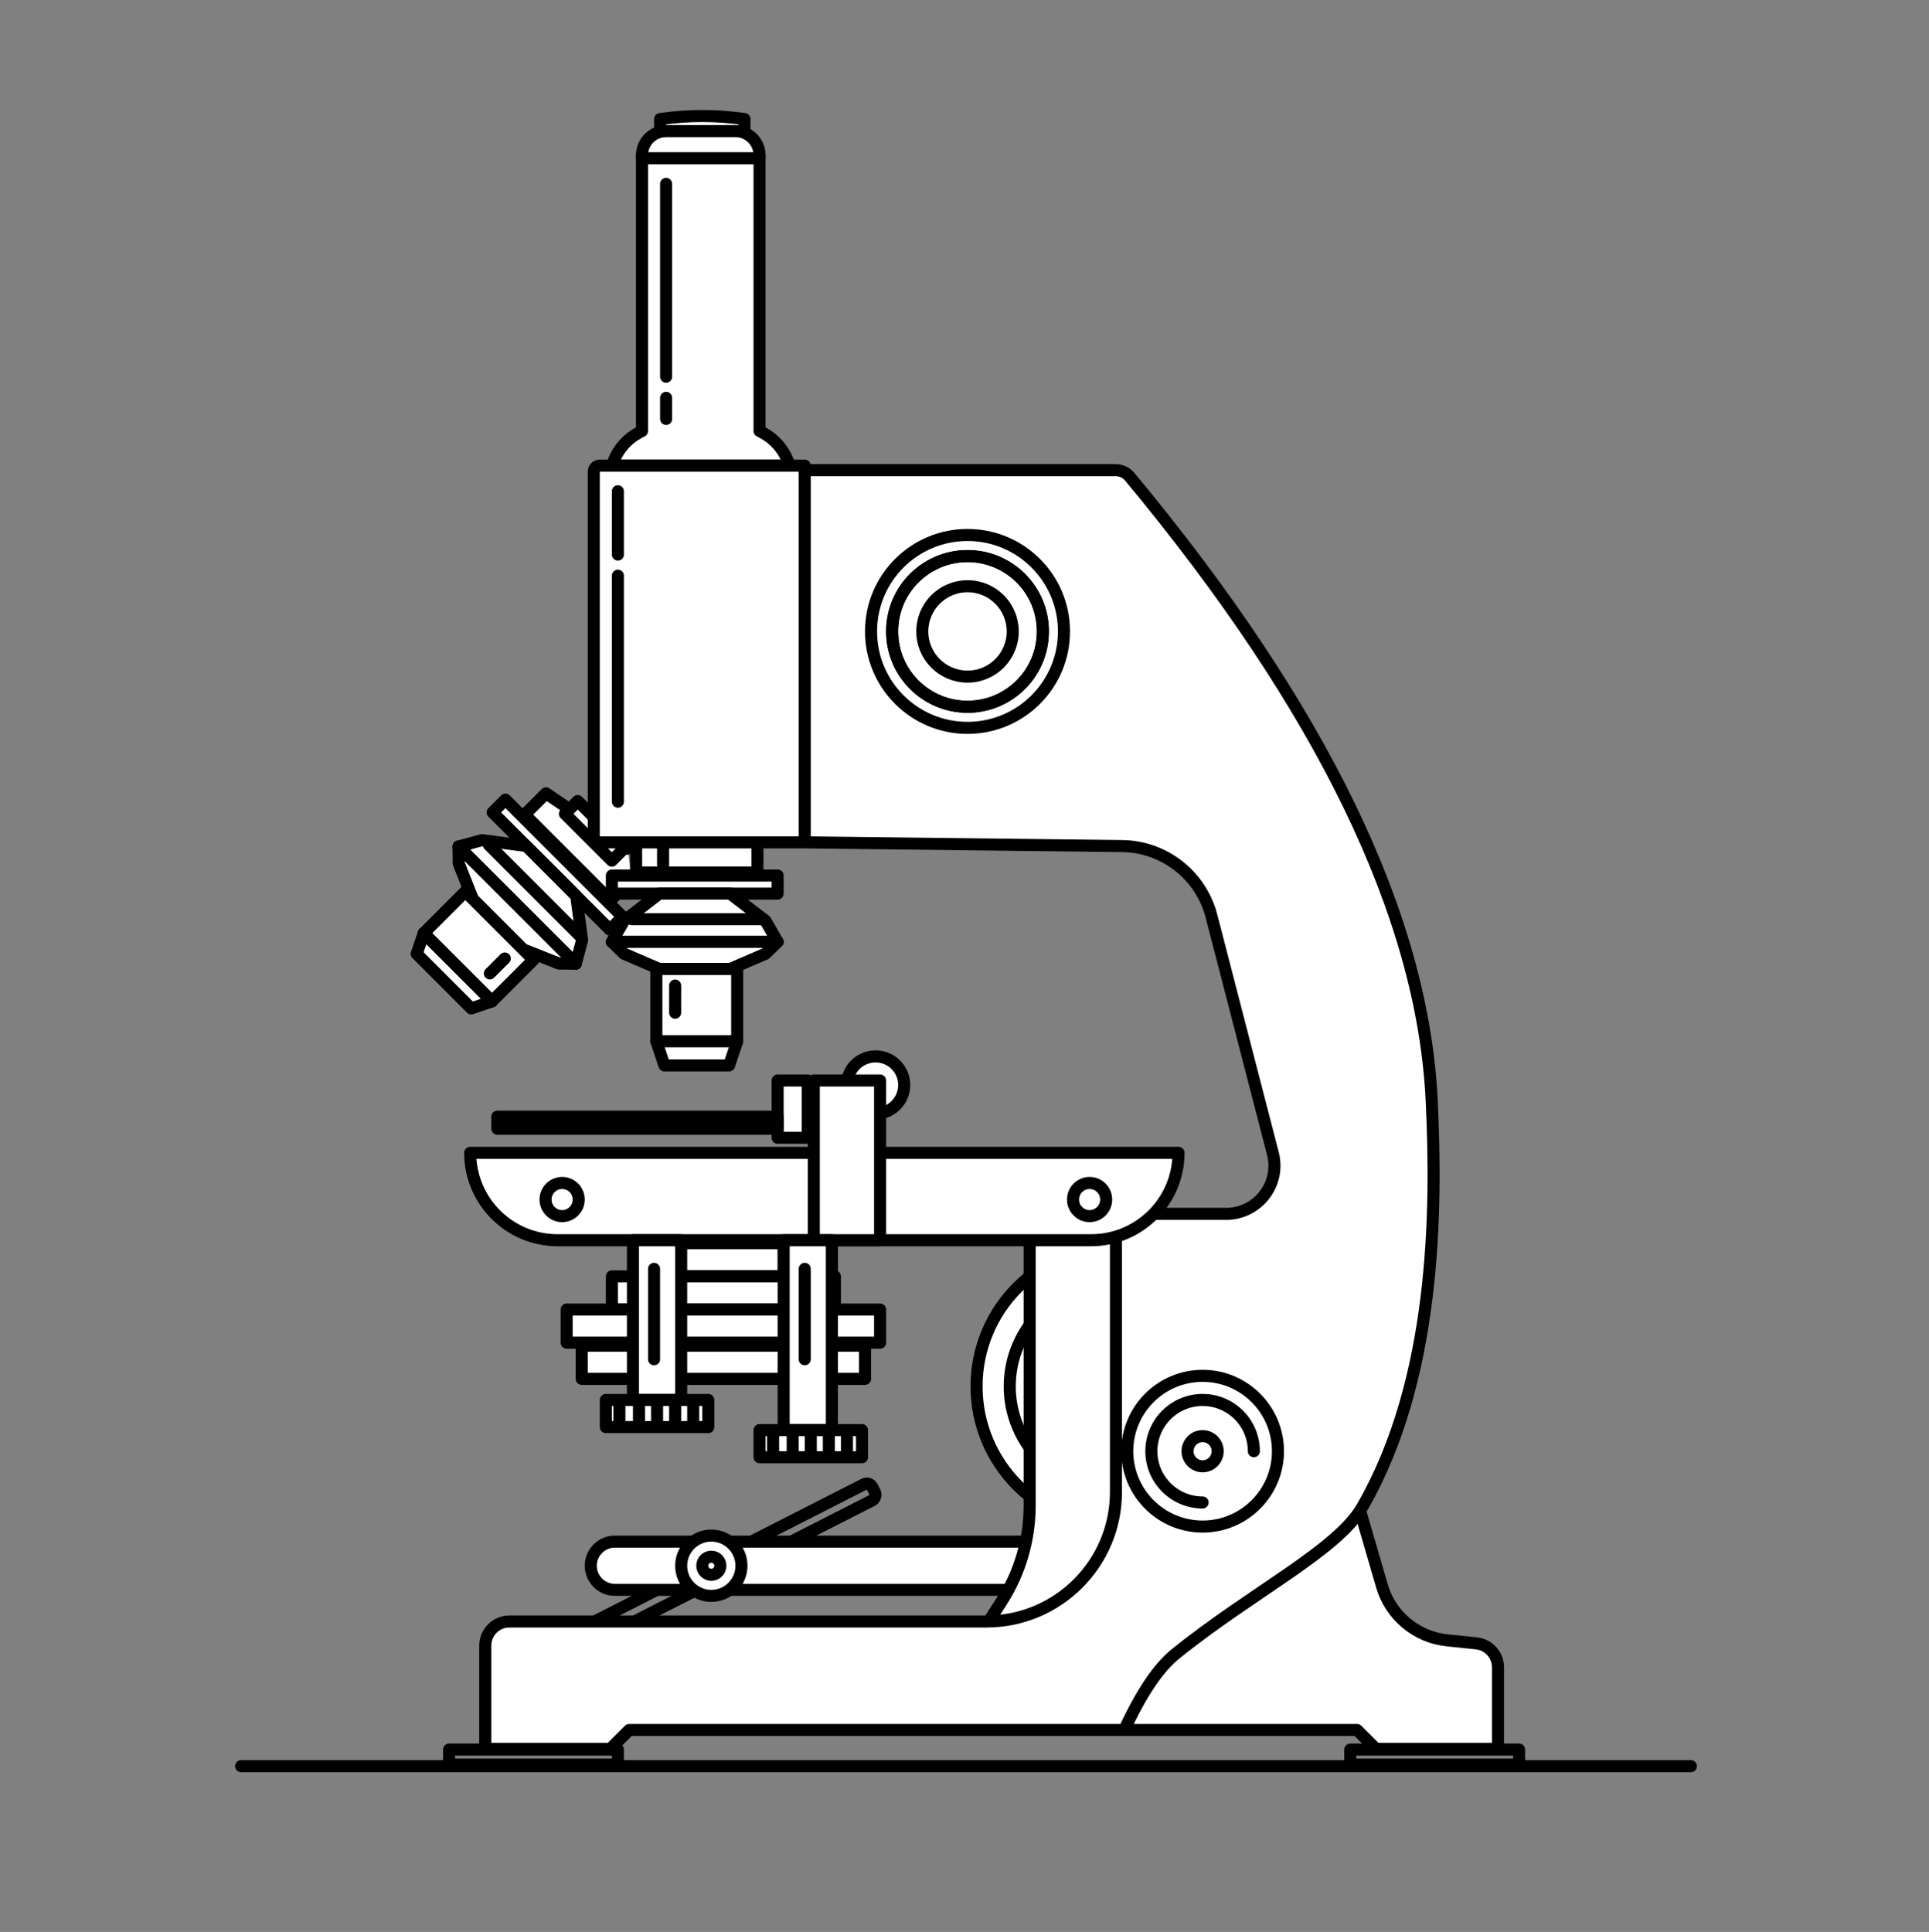 <?xml version="1.0" encoding="UTF-8"?>
<svg xmlns="http://www.w3.org/2000/svg" xmlns:xlink="http://www.w3.org/1999/xlink" width="640px" height="641px" viewBox="0 0 640 641" version="1.1">
  <rect x="0" y="0" width="640" height="641" fill="#808080" stroke="none"/>
  <title>Monlunabant Copy</title>
  <g id="Monlunabant-Copy" stroke="none" fill="none" transform="translate(0, 0.5)" stroke-linecap="round" stroke-linejoin="round">
    <line x1="80" y1="585.5" x2="561" y2="585.5" id="Path" stroke="#000000" stroke-width="4"></line>
    <rect id="Rectangle-12" stroke="#000000" stroke-width="4" transform="translate(240.827, 518.683) rotate(63) translate(-240.827, -518.683)" x="237.827" y="463.683" width="6" height="110" rx="2"></rect>
    <path d="M204,511 L346,511 L346,511 L346,527 L204,527 C199.582,527 196,523.418 196,519 C196,514.582 199.582,511 204,511 Z" id="Rectangle-11" stroke="#000000" stroke-width="4" fill="#FFFFFF" fill-rule="evenodd"></path>
    <g id="Group" stroke-width="1" fill-rule="evenodd" transform="translate(168.747, 302.637) rotate(45) translate(-168.747, -302.637)translate(141.247, 265.637)" fill="#FFFFFF" stroke="#000000">
      <polyline id="Path-Copy-2" stroke-width="4" points="48.293 -1.47794477e-12 48.293 10 8.049 10 8.049 -1.47794477e-12 40.146 -6.097"></polyline>
      <rect id="Rectangle-5-Copy-5" stroke-width="4" x="3.55271368e-15" y="11" width="55" height="6"></rect>
      <rect id="Rectangle-5-Copy-6" stroke-width="4" x="17.294" y="-5.624" width="22" height="6"></rect>
      <polygon id="Rectangle-5-Copy-4" stroke-width="4" points="4.024 26 15.762 17 27.5 17 39.238 17 50.976 26 55 33 3.55271368e-15 33"></polygon>
      <polygon id="Rectangle-5-Copy-3" stroke-width="4" transform="translate(27.5, 37.5) scale(1, -1) translate(-27.5, -37.5)" points="4.024 38.062 15.762 33 27.5 33 39.238 33 50.976 38.062 55 42 3.55271368e-15 42"></polygon>
      <rect id="Rectangle-6-Copy-3" stroke-width="4" x="12.171" y="42" width="32" height="19.5"></rect>
      <polygon id="Rectangle-6-Copy-2" stroke-width="4" points="12.171 61.5 44.171 61.5 40.971 68 15.371 68"></polygon>
      <line x1="6.707" y1="25.5" x2="49.299" y2="25.5" id="Path-Copy" stroke-width="4"></line>
    </g>
    <circle id="Oval-Copy-2" stroke="#000000" stroke-width="4" fill="#FFFFFF" fill-rule="evenodd" cx="370.5" cy="459.5" r="46.5"></circle>
    <ellipse id="Oval-Copy-2" stroke="#000000" stroke-width="4" fill="#FFFFFF" fill-rule="evenodd" cx="370.5" cy="459.5" rx="35.5" ry="35"></ellipse>
    <path d="M341.619,411 L341.619,499.001 C341.619,510.265 338.395,521.293 332.328,530.782 L321,548.5 L321,548.5 L399,538.5 L399,411" id="Path" stroke="#000000" stroke-width="4" fill="#FFFFFF" fill-rule="evenodd"></path>
    <path d="M290.5,369 C295.747,369 300,364.747 300,359.5 C300,354.253 295.747,350 290.5,350 C285.253,350 281,354.253 281,359.5" id="Path" stroke="#000000" stroke-width="4" fill="#FFFFFF" fill-rule="evenodd"></path>
    <path d="M219,44 L219,39 C223.667,38.333 228.333,38 233,38 C237.667,38 242.333,38.333 247,39 L247,44" id="Path" stroke="#000000" stroke-width="4" fill="#FFFFFF" fill-rule="evenodd"></path>
    <path d="M447.75,488.75 L458.508,525.711 C461.375,535.56 469.922,542.692 480.125,543.75 L489.825,544.756 C493.902,545.179 497,548.614 497,552.713 L497,579.75 L497,579.75 L456.5,579.75 L450.25,573.5 L364,573.5" id="Path" stroke="#000000" stroke-width="4" fill="#FFFFFF" fill-rule="evenodd"></path>
    <path d="M213,51 L252,51 L252,142.5 L253.121,143.101 C256.914,145.133 259.854,148.456 261.408,152.469 L262,154 L262,154 L203,154 L203.592,152.469 C205.146,148.456 208.086,145.133 211.879,143.101 L213,142.5 L213,142.5 L213,51 Z" id="Rectangle" stroke="#000000" stroke-width="4" fill="#FFFFFF" fill-rule="evenodd"></path>
    <path d="M221,43 L244,43 C248.418,43 252,46.582 252,51 L252,52 L252,52 L213,52 L213,51 C213,46.582 216.582,43 221,43 Z" id="Rectangle-2" stroke="#000000" stroke-width="4" fill="#FFFFFF" fill-rule="evenodd"></path>
    <path d="M268,155.5 L370.19,155.5 C371.973,155.5 373.663,156.293 374.803,157.664 C438.629,234.461 472.028,303.406 475,364.5 C476.784,401.176 476.391,457.165 452,499.5 C443.684,513.934 415.499,527.694 390,548.25 C384.349,552.806 378.682,561.222 373,573.5 L208.75,573.5 L202.5,579.75 L161,579.75 L161,545.5 C161,541.082 164.582,537.5 169,537.5 L327.25,537.5 L327.25,537.5 C350.998,537.5 370.25,518.248 370.25,494.5 L370.25,402.25 L370.25,402.25 L406.834,402.25 C415.67,402.25 422.834,395.087 422.834,386.25 C422.834,384.898 422.662,383.551 422.323,382.242 L401.939,303.455 C398.434,289.906 386.285,280.386 372.291,280.222 L268,279 L268,279" id="Path" stroke="#000000" stroke-width="4" fill="#FFFFFF" fill-rule="evenodd"></path>
    <circle id="Oval-3" stroke="#000000" stroke-width="4" fill="#FFFFFF" fill-rule="evenodd" cx="236" cy="519" r="10"></circle>
    <circle id="Oval-3" stroke="#000000" stroke-width="4" cx="236" cy="519" r="3"></circle>
    <circle id="Oval" stroke="#000000" stroke-width="4" cx="321" cy="209" r="25"></circle>
    <circle id="Oval" stroke="#000000" stroke-width="4" cx="321" cy="209" r="25"></circle>
    <circle id="Oval" stroke="#000000" stroke-width="4" cx="321" cy="209" r="32"></circle>
    <circle id="Oval" stroke="#000000" stroke-width="4" cx="321" cy="209" r="15"></circle>
    <circle id="Oval-Copy" stroke="#000000" stroke-width="4" cx="399" cy="481" r="25"></circle>
    <path d="M416,481 C416,471.611 408.389,464 399,464 C389.611,464 382,471.611 382,481 C382,490.389 389.611,498 399,498" id="Path" stroke="#000000" stroke-width="4"></path>
    <circle id="Oval-Copy" stroke="#000000" stroke-width="4" cx="399" cy="481" r="5"></circle>
    <path d="M293,382 L391,382 C391,398.016 378.016,411 362,411 L185,411 C168.984,411 156,398.016 156,382 L156,382 L156,382 L268.75,382" id="Path" stroke="#000000" stroke-width="4" fill="#FFFFFF" fill-rule="evenodd"></path>
    <polyline id="Path" stroke="#000000" stroke-width="4" fill="#FFFFFF" fill-rule="evenodd" points="251.293 279 251.293 289 211.049 289 211.049 279"></polyline>
    <rect id="Rectangle-5" stroke="#000000" stroke-width="4" fill="#FFFFFF" fill-rule="evenodd" x="203" y="290" width="55" height="6"></rect>
    <polygon id="Rectangle-5-Copy" stroke="#000000" stroke-width="4" fill="#FFFFFF" fill-rule="evenodd" points="207.024 305 218.762 296 230.5 296 242.238 296 253.976 305 258 312 203 312"></polygon>
    <polygon id="Rectangle-5-Copy-2" stroke="#000000" stroke-width="4" fill="#FFFFFF" fill-rule="evenodd" transform="translate(230.5, 316.5) scale(1, -1) translate(-230.5, -316.5)" points="207.024 317.062 218.762 312 230.5 312 242.238 312 253.976 317.062 258 321 203 321"></polygon>
    <rect id="Rectangle-6" stroke="#000000" stroke-width="4" fill="#FFFFFF" fill-rule="evenodd" x="217.756" y="321" width="26.829" height="24"></rect>
    <polygon id="Rectangle-6-Copy" stroke="#000000" stroke-width="4" fill="#FFFFFF" fill-rule="evenodd" points="217.756 345 244.585 345 241.902 353 220.439 353"></polygon>
    <line x1="209.707" y1="304.5" x2="252.299" y2="304.5" id="Path" stroke="#000000" stroke-width="4" fill="#FFFFFF" fill-rule="evenodd"></line>
    <rect id="Rectangle-7" stroke="#000000" stroke-width="4" fill="#FFFFFF" fill-rule="evenodd" x="270" y="358" width="22" height="53"></rect>
    <rect id="Rectangle-8" stroke="#000000" stroke-width="4" fill="#FFFFFF" fill-rule="evenodd" x="258" y="358" width="10" height="19"></rect>
    <rect id="Rectangle-9" stroke="#000000" stroke-width="4" fill="#FFFFFF" fill-rule="evenodd" transform="translate(211.5, 372) scale(1, -1) translate(-211.5, -372)" x="165" y="370" width="93" height="4"></rect>
    <rect id="Rectangle-3" stroke="#000000" stroke-width="4" fill="#FFFFFF" fill-rule="evenodd" x="220" y="412" width="40" height="11"></rect>
    <rect id="Rectangle-3-Copy" stroke="#000000" stroke-width="4" fill="#FFFFFF" fill-rule="evenodd" x="203" y="423" width="74" height="11"></rect>
    <rect id="Rectangle-3-Copy-2" stroke="#000000" stroke-width="4" fill="#FFFFFF" fill-rule="evenodd" x="188" y="434" width="104" height="11"></rect>
    <rect id="Rectangle-3-Copy-3" stroke="#000000" stroke-width="4" fill="#FFFFFF" fill-rule="evenodd" x="193" y="446" width="94" height="11"></rect>
    <rect id="Rectangle-10" stroke="#000000" stroke-width="4" fill="#FFFFFF" fill-rule="evenodd" x="260" y="411" width="16" height="63"></rect>
    <rect id="Rectangle-10-Copy" stroke="#000000" stroke-width="4" fill="#FFFFFF" fill-rule="evenodd" x="210" y="411" width="16" height="53"></rect>
    <rect id="Rectangle-10-Copy-2" stroke="#000000" stroke-width="4" fill="#FFFFFF" fill-rule="evenodd" x="201" y="464" width="34" height="9"></rect>
    <path d="M199,154 L267,154 L267,154 L267,279 L199,279 C197.895,279 197,278.105 197,277 L197,156 C197,154.895 197.895,154 199,154 Z" id="Rectangle-4" stroke="#000000" stroke-width="4" fill="#FFFFFF" fill-rule="evenodd"></path>
    <line x1="218" y1="466" x2="218" y2="472" id="Path" stroke="#000000" stroke-width="4"></line>
    <line x1="212" y1="466" x2="212" y2="472" id="Path-Copy-3" stroke="#000000" stroke-width="4"></line>
    <line x1="205.5" y1="466" x2="205.5" y2="472" id="Path-Copy-6" stroke="#000000" stroke-width="4"></line>
    <line x1="224" y1="466" x2="224" y2="472" id="Path-Copy-4" stroke="#000000" stroke-width="4"></line>
    <line x1="230" y1="466" x2="230" y2="472" id="Path-Copy-5" stroke="#000000" stroke-width="4"></line>
    <rect id="Rectangle-10-Copy-3" stroke="#000000" stroke-width="4" fill="#FFFFFF" fill-rule="evenodd" x="252" y="474" width="34" height="9"></rect>
    <line x1="269" y1="476" x2="269" y2="482" id="Path-Copy-11" stroke="#000000" stroke-width="4"></line>
    <line x1="263" y1="476" x2="263" y2="482" id="Path-Copy-10" stroke="#000000" stroke-width="4"></line>
    <line x1="256.5" y1="476" x2="256.5" y2="482" id="Path-Copy-9" stroke="#000000" stroke-width="4"></line>
    <line x1="275" y1="476" x2="275" y2="482" id="Path-Copy-8" stroke="#000000" stroke-width="4"></line>
    <line x1="281" y1="476" x2="281" y2="482" id="Path-Copy-7" stroke="#000000" stroke-width="4"></line>
    <line x1="224" y1="326.5" x2="224" y2="335.5" id="Path" stroke="#000000" stroke-width="4"></line>
    <line x1="167.475" y1="317.525" x2="162.525" y2="322.475" id="Path" stroke="#000000" stroke-width="4"></line>
    <line x1="221" y1="60.5" x2="221" y2="124.5" id="Path" stroke="#000000" stroke-width="4"></line>
    <line x1="221" y1="131.5" x2="221" y2="138.5" id="Path-Copy-12" stroke="#000000" stroke-width="4"></line>
    <rect id="Rectangle-13" stroke="#000000" stroke-width="4" x="149" y="580" width="56" height="5"></rect>
    <rect id="Rectangle-13-Copy" stroke="#000000" stroke-width="4" x="448" y="580" width="56" height="5"></rect>
    <line x1="220" y1="279.5" x2="220" y2="286.5" id="Path" stroke="#000000" stroke-width="4"></line>
    <path d="M205,162.5 L205,183.5 M205,190.5 L205,265.5" id="Shape" stroke="#000000" stroke-width="4"></path>
    <circle id="Oval-2" stroke="#000000" stroke-width="4" cx="186.5" cy="397.5" r="5.5"></circle>
    <circle id="Oval-2-Copy" stroke="#000000" stroke-width="4" cx="361.5" cy="397.5" r="5.5"></circle>
    <line x1="217" y1="420.5" x2="217" y2="450.5" id="Path" stroke="#000000" stroke-width="4"></line>
    <line x1="267" y1="420.5" x2="267" y2="450.5" id="Path-Copy-13" stroke="#000000" stroke-width="4"></line>
  </g>
</svg>
